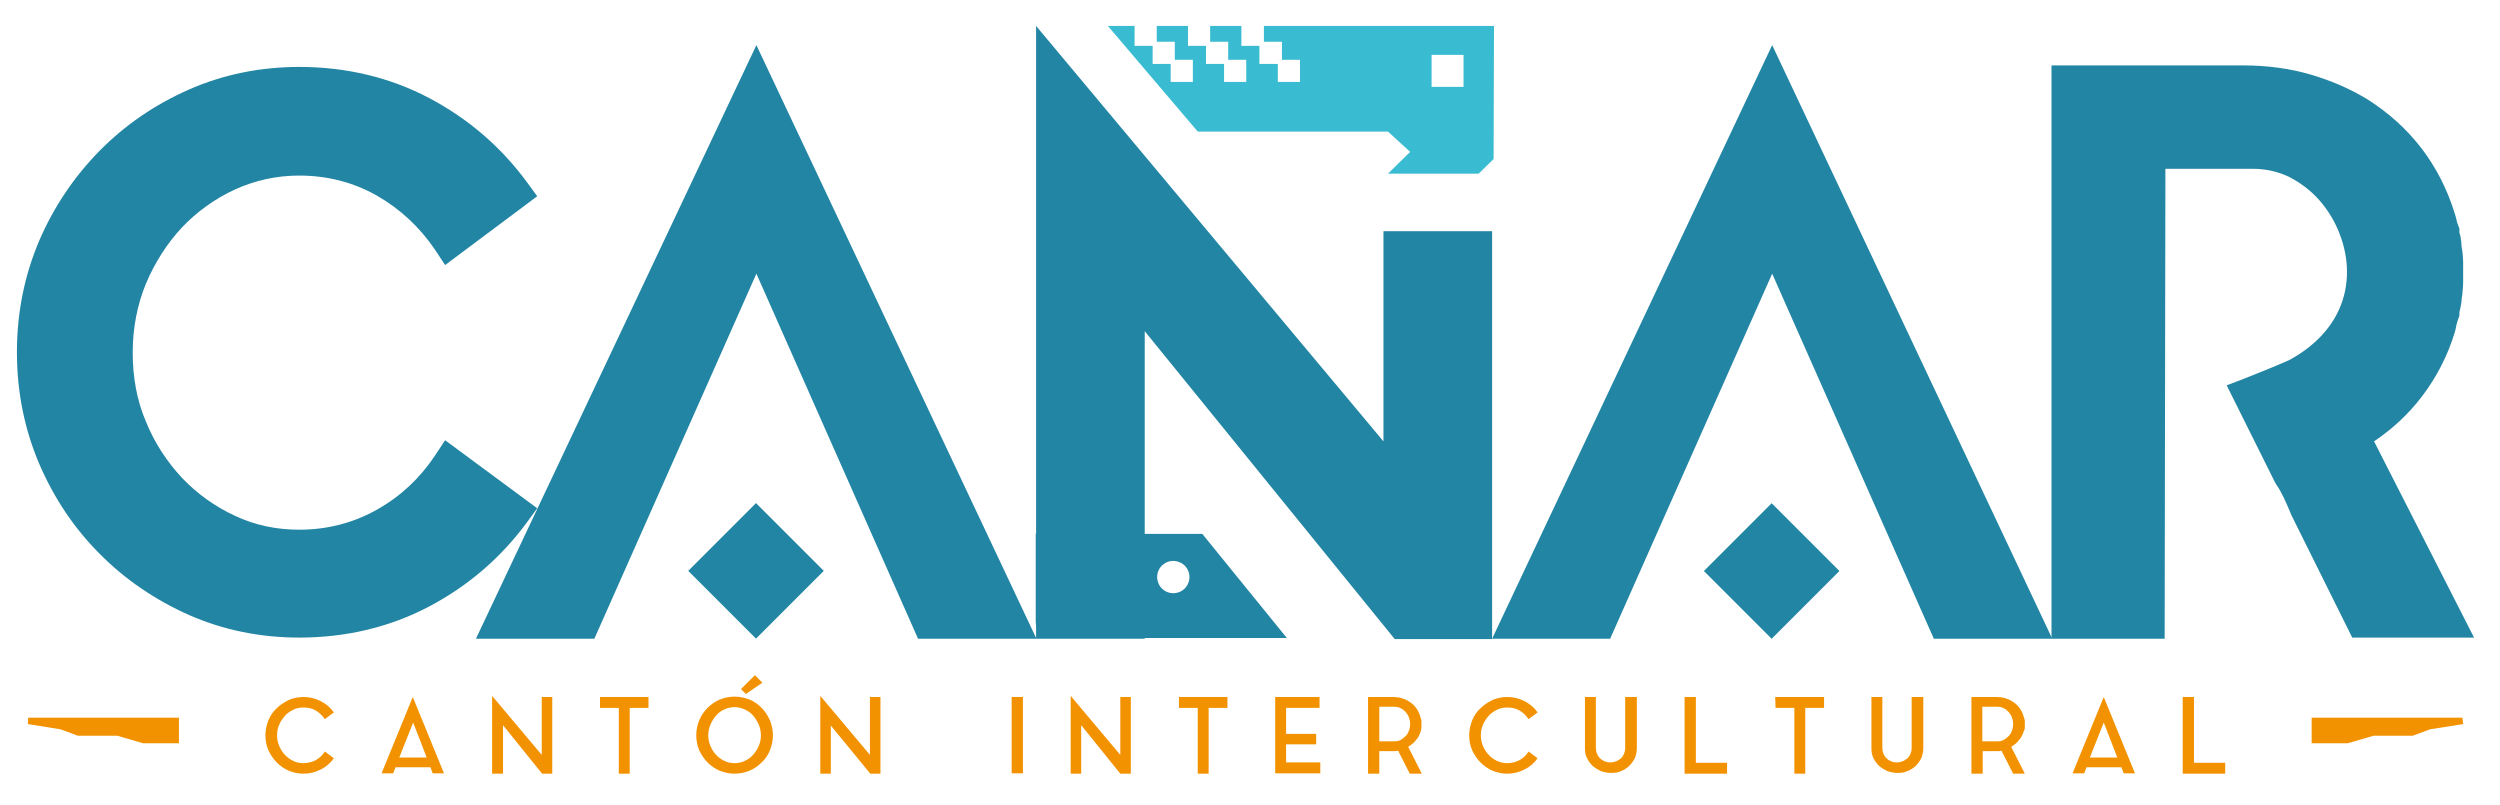 <?xml version="1.0" encoding="utf-8"?>
<!-- Generator: Adobe Illustrator 24.0.2, SVG Export Plug-In . SVG Version: 6.00 Build 0)  -->
<svg version="1.1" id="Layer_1" xmlns="http://www.w3.org/2000/svg" xmlns:xlink="http://www.w3.org/1999/xlink" x="0px" y="0px"
	 viewBox="0 0 665 214" style="enable-background:new 0 0 665 214;" xml:space="preserve">
<style type="text/css">
	.st0{fill:#F39200;}
	.st1{fill:#2285A4;}
	.st2{fill:#39BBD1;}
</style>
<g>
	<g>
		<polygon class="st0" points="614.9,190.9 655,190.9 655.2,192.6 646.4,194 641.8,195.7 631.4,195.7 624.5,197.7 614.9,197.7 		"/>
		<polygon class="st0" points="47.6,190.9 7.5,190.9 7.4,192.6 16.1,194 20.7,195.7 31.2,195.7 38,197.7 47.6,197.7 		"/>
	</g>
	<g>
		<path class="st1" d="M115.7,121.2c-4,6-9.2,10.9-15.5,14.4c-6.2,3.5-13.2,5.3-20.6,5.3c-6.1,0-11.8-1.2-17.1-3.7
			c-5.4-2.5-10.1-5.9-14.1-10.1c-4-4.3-7.3-9.3-9.6-15c-2.4-5.6-3.5-11.8-3.5-18.3s1.2-12.7,3.5-18.3c2.4-5.7,5.6-10.7,9.6-15
			c4-4.2,8.7-7.6,14.1-10.1c5.3-2.4,11-3.7,17.1-3.7c7.5,0,14.4,1.8,20.6,5.3c6.3,3.6,11.5,8.5,15.5,14.4l2.7,4.1l24.5-18.3
			l-2.7-3.7c-6.9-9.4-15.6-16.9-26-22.4s-22.1-8.3-34.6-8.3c-10.3,0-20.2,2-29.3,6s-17.1,9.5-23.8,16.3c-6.7,6.8-12.2,14.9-16.1,24
			c-3.9,9.2-5.9,19.1-5.9,29.6s2,20.4,5.9,29.6c3.9,9.1,9.3,17.2,16.1,24c6.7,6.8,14.8,12.3,23.8,16.3c9.1,4,19,6,29.3,6
			c12.5,0,24.2-2.8,34.6-8.3c10.4-5.5,19.1-13,26-22.4l2.7-3.7l-24.5-18.1L115.7,121.2z"/>
		<path class="st1" d="M631.5,117.4c4.9-3.3,9.2-7.3,12.7-11.9c3.9-5.1,6.9-10.9,8.8-17.2l0.1-0.4l0.1-0.4c0.1-0.5,0.2-1.3,0.7-2.7
			l0.3-0.8v-0.9c0.2-0.9,0.4-1.7,0.5-2.5c0.1-0.6,0.1-1.2,0.2-1.9l0.1-0.4v-0.4c0.1-0.9,0.2-1.8,0.2-2.7v-5.5c0-0.9-0.1-1.8-0.2-2.7
			v-0.2l-0.1-0.4c-0.1-0.6-0.2-1.3-0.2-2c-0.1-0.9-0.2-1.7-0.5-2.5v-1.1l-0.3-0.8c-0.2-0.4-0.3-0.8-0.4-1.2c-0.1-0.4-0.2-1-0.4-1.6
			L653,57v-0.1c-4-13-11.8-23.2-23.3-30.5c-4.6-2.8-9.7-5-15.2-6.6s-11.5-2.4-17.8-2.4h-51v152.5h30.1c0,0,0.2-114.7,0.2-125h23.3
			c3.5,0,6.8,0.8,9.7,2.2c3,1.6,5.7,3.6,7.9,6.1s4.1,5.5,5.4,8.9c1.3,3.3,2,6.8,2,10.2c0,3.6-0.7,6.9-2.1,10
			c-2.4,5.4-7,10.1-13.3,13.5c-0.6,0.3-4.8,2.1-11.9,4.9l-4.7,1.8l12.9,25.9l0.2,0.3l0.1,0.2c1.5,2.1,2.7,5,3.8,7.6v0.1l16.4,33
			h32.4L631.5,117.4z"/>
		<g>
			<polygon class="st1" points="471.4,12 396.9,169.9 428.3,169.9 471.4,72.8 514.4,169.9 545.9,169.9 			"/>
			
				<rect x="458.6" y="139.1" transform="matrix(0.707 -0.707 0.707 0.707 30.656 377.773)" class="st1" width="25.5" height="25.5"/>
		</g>
		<g>
			<polygon class="st1" points="201.2,12 126.6,169.9 158.1,169.9 201.2,72.8 244.2,169.9 275.7,169.9 			"/>
			
				<rect x="188.4" y="139.1" transform="matrix(0.707 -0.707 0.707 0.707 -48.475 186.706)" class="st1" width="25.5" height="25.5"/>
		</g>
		<g>
			<path class="st1" d="M368,61.5v55.9L275.6,6.9v135h-0.1v23.2l0.1,1.8v3h28.9v-0.2h37.8L319.8,142h-15.3V88.1L371,170h25.9V61.5
				H368z M310.1,149.7c2.1-1.1,4.7-0.3,5.8,1.8c1.1,2.1,0.3,4.7-1.8,5.8c-2.1,1.1-4.7,0.3-5.8-1.8
				C307.2,153.3,308,150.8,310.1,149.7z"/>
		</g>
		<g>
			<path class="st2" d="M397.3,42.3L397.3,42.3l0.1-35.4h-61.2v0.6v3.6h4.8v4.8h4.8v5.9h-5.9V17H335v-4.8h-4.8V7.5V6.9h-8.3v0.6v3.6
				h4.8v4.8h4.8v5.9h-5.9V17h-4.8v-4.8H316V7.5V6.9h-8.3v0.6v3.6h4.8v4.8h4.8v5.9h-5.9V17h-4.8v-4.8h-4.8V7.5V6.9h-7.1L318.6,35
				h50.6l0,0l5.9,5.4l-5.9,5.8h24.1l0,0L397.3,42.3z M389.3,23.1h-8.5v-8.5h8.5V23.1z"/>
		</g>
	</g>
	<g>
		<g>
			<path class="st0" d="M80.7,203c1.2,0,2.3-0.3,3.3-0.8c1-0.6,1.8-1.3,2.4-2.3l2.4,1.8c-0.9,1.3-2.1,2.3-3.5,3s-2.9,1.1-4.6,1.1
				c-1.4,0-2.7-0.3-3.9-0.8s-2.3-1.3-3.2-2.2c-0.9-0.9-1.6-2-2.2-3.2c-0.5-1.2-0.8-2.5-0.8-4c0-1.4,0.3-2.7,0.8-4
				c0.5-1.2,1.2-2.3,2.2-3.2c0.9-0.9,2-1.6,3.2-2.2c1.2-0.5,2.5-0.8,3.9-0.8c1.7,0,3.2,0.4,4.6,1.1c1.4,0.7,2.6,1.7,3.5,3l-2.4,1.8
				c-0.6-0.9-1.4-1.7-2.4-2.3c-1-0.6-2.1-0.8-3.3-0.8c-1,0-1.9,0.2-2.7,0.6s-1.6,0.9-2.2,1.6c-0.6,0.7-1.1,1.4-1.5,2.3
				s-0.6,1.8-0.6,2.9c0,1,0.2,2,0.6,2.9c0.4,0.9,0.9,1.7,1.5,2.3c0.6,0.7,1.4,1.2,2.2,1.6C78.8,202.8,79.7,203,80.7,203z"/>
			<path class="st0" d="M101.5,205.7l8.3-20.3l8.3,20.3h-3l-0.6-1.6h-9.3l-0.6,1.6H101.5z M106.2,201.5h7.3l-3.6-9.3L106.2,201.5z"
				/>
			<path class="st0" d="M133.7,205.8h-2.8v-20.7l13.2,15.7v-15.4h2.8v20.4h-2.7l-10.4-12.9v12.9H133.7z"/>
			<path class="st0" d="M159.5,185.4h13v2.9h-5v17.5h-2.9v-17.5h-5v-2.9H159.5z"/>
			<path class="st0" d="M195.4,185.3c1.4,0,2.7,0.3,4,0.8s2.3,1.3,3.2,2.2c0.9,0.9,1.6,2,2.2,3.3c0.5,1.2,0.8,2.6,0.8,4
				s-0.3,2.7-0.8,4c-0.5,1.2-1.2,2.3-2.2,3.2c-0.9,0.9-2,1.7-3.2,2.2s-2.6,0.8-4,0.8s-2.7-0.3-4-0.8c-1.2-0.5-2.3-1.3-3.2-2.2
				c-0.9-0.9-1.6-2-2.2-3.2c-0.5-1.2-0.8-2.6-0.8-4s0.3-2.8,0.8-4s1.2-2.3,2.2-3.3c0.9-0.9,2-1.7,3.2-2.2S194,185.3,195.4,185.3z
				 M195.4,203c1,0,1.9-0.2,2.7-0.6c0.9-0.4,1.6-0.9,2.2-1.6s1.1-1.4,1.5-2.3s0.6-1.8,0.6-2.9c0-1-0.2-2-0.6-2.9s-0.9-1.7-1.5-2.4
				c-0.6-0.7-1.4-1.2-2.2-1.6c-0.9-0.4-1.8-0.6-2.7-0.6c-1,0-1.9,0.2-2.7,0.6c-0.9,0.4-1.6,0.9-2.2,1.6s-1.1,1.5-1.5,2.4
				s-0.6,1.9-0.6,2.9s0.2,2,0.6,2.9s0.9,1.7,1.5,2.3c0.6,0.7,1.4,1.2,2.2,1.6C193.5,202.8,194.4,203,195.4,203z"/>
			<path class="st0" d="M221,205.8h-2.8v-20.7l13.2,15.7v-15.4h2.8v20.4h-2.7L221,193V205.8z"/>
			<path class="st0" d="M269.1,185.4h3v20.3h-3V185.4z"/>
			<path class="st0" d="M287.6,205.8h-2.8v-20.7l13.2,15.7v-15.4h2.8v20.4H298l-10.4-12.9V205.8z"/>
			<path class="st0" d="M313.5,185.4h13v2.9h-5v17.5h-2.9v-17.5h-5v-2.9H313.5z"/>
			<path class="st0" d="M342.1,202.8h9.1v2.9h-12v-20.3H351v2.9h-8.9v3.2v1.7v2h8v2.8h-8V202.8z"/>
			<path class="st0" d="M377.9,194.6c-0.3,0.8-0.6,1.6-1.2,2.2c-0.5,0.7-1.1,1.2-1.9,1.7l-0.1,0.1c-0.1,0-0.1,0-0.1,0.1l3.6,7.1H375
				l-3.1-6.1c-0.2,0-0.4,0.1-0.7,0.1c-0.2,0-0.5,0-0.7,0h-3.6v6h-3v-20.4h6.6c0.8,0,1.6,0.1,2.3,0.3c0.7,0.2,1.4,0.5,2,0.9
				c1.5,0.9,2.5,2.3,3,4c0,0.1,0,0.2,0.1,0.3c0,0.1,0,0.2,0.1,0.3v0.1c0,0.1,0.1,0.2,0.1,0.3s0,0.2,0,0.3l0,0c0,0.1,0,0.2,0,0.3
				c0,0.1,0,0.2,0,0.4l0,0v0.1c0,0.1,0,0.2,0,0.3c0,0.1,0,0.2,0,0.3v0.1c0,0.1,0,0.2,0,0.3c0,0.1,0,0.2-0.1,0.3v0.1
				C378,194.3,377.9,194.5,377.9,194.6z M370.9,197.2c0.6,0,1.2-0.1,1.7-0.4s0.9-0.6,1.3-1s0.7-0.9,0.9-1.5c0.2-0.5,0.3-1.1,0.3-1.7
				s-0.1-1.1-0.3-1.7c-0.2-0.6-0.5-1-0.9-1.5c-0.4-0.4-0.8-0.8-1.3-1c-0.5-0.3-1.1-0.4-1.7-0.4h-4v9.2H370.9z"/>
			<path class="st0" d="M400.9,203c1.2,0,2.3-0.3,3.3-0.8c1-0.6,1.8-1.3,2.4-2.3l2.4,1.8c-0.9,1.3-2.1,2.3-3.5,3s-2.9,1.1-4.6,1.1
				c-1.4,0-2.7-0.3-3.9-0.8c-1.2-0.5-2.3-1.3-3.2-2.2c-0.9-0.9-1.6-2-2.2-3.2c-0.5-1.2-0.8-2.5-0.8-4c0-1.4,0.3-2.7,0.8-4
				c0.5-1.2,1.2-2.3,2.2-3.2c0.9-0.9,2-1.6,3.2-2.2c1.2-0.5,2.5-0.8,3.9-0.8c1.7,0,3.2,0.4,4.6,1.1s2.6,1.7,3.5,3l-2.4,1.8
				c-0.6-0.9-1.4-1.7-2.4-2.3c-1-0.6-2.1-0.8-3.3-0.8c-1,0-1.9,0.2-2.7,0.6c-0.8,0.4-1.6,0.9-2.2,1.6s-1.1,1.4-1.5,2.3
				s-0.6,1.8-0.6,2.9c0,1,0.2,2,0.6,2.9s0.9,1.7,1.5,2.3c0.6,0.7,1.4,1.2,2.2,1.6C399.1,202.8,400,203,400.9,203z"/>
			<path class="st0" d="M432.5,185.4h2.9V199c0,0.9-0.2,1.8-0.5,2.6c-0.4,0.8-0.9,1.5-1.5,2.1s-1.4,1.1-2.2,1.4
				c-0.8,0.4-1.7,0.5-2.7,0.5c-0.9,0-1.8-0.2-2.7-0.5c-0.8-0.4-1.5-0.8-2.2-1.4c-0.6-0.6-1.1-1.3-1.5-2.1c-0.4-0.8-0.5-1.7-0.5-2.6
				v-13.6h2.9V199c0,0.5,0.1,1,0.3,1.5s0.5,0.9,0.8,1.2c0.4,0.4,0.8,0.6,1.2,0.8c0.5,0.2,1,0.3,1.5,0.3c0.6,0,1.1-0.1,1.6-0.3
				c0.5-0.2,0.9-0.5,1.3-0.8c0.4-0.4,0.6-0.8,0.8-1.2c0.2-0.5,0.3-1,0.3-1.5v-13.6H432.5z"/>
			<path class="st0" d="M451.1,202.9h8.3v2.9h-11.3v-20.4h3V202.9z"/>
			<path class="st0" d="M472.2,185.4h13v2.9h-5v17.5h-2.9v-17.5h-5L472.2,185.4L472.2,185.4z"/>
			<path class="st0" d="M508.7,185.4h2.9V199c0,0.9-0.2,1.8-0.5,2.6c-0.4,0.8-0.9,1.5-1.5,2.1s-1.4,1.1-2.2,1.4
				c-0.8,0.4-1.7,0.5-2.7,0.5c-0.9,0-1.8-0.2-2.7-0.5c-0.8-0.4-1.5-0.8-2.2-1.4c-0.6-0.6-1.1-1.3-1.5-2.1c-0.4-0.8-0.5-1.7-0.5-2.6
				v-13.6h2.9V199c0,0.5,0.1,1,0.3,1.5s0.5,0.9,0.8,1.2c0.4,0.4,0.8,0.6,1.2,0.8c0.5,0.2,1,0.3,1.5,0.3c0.6,0,1.1-0.1,1.6-0.3
				c0.5-0.2,0.9-0.5,1.3-0.8c0.4-0.4,0.6-0.8,0.8-1.2c0.2-0.5,0.3-1,0.3-1.5v-13.6H508.7z"/>
			<path class="st0" d="M538.3,194.6c-0.3,0.8-0.6,1.6-1.2,2.2c-0.5,0.7-1.1,1.2-1.9,1.7l-0.1,0.1c-0.1,0-0.1,0-0.1,0.1l3.6,7.1
				h-3.1l-3.1-6.1c-0.2,0-0.4,0.1-0.7,0.1c-0.2,0-0.5,0-0.7,0h-3.6v6h-3v-20.4h6.6c0.8,0,1.6,0.1,2.3,0.3c0.7,0.2,1.4,0.5,2,0.9
				c1.5,0.9,2.5,2.3,3,4c0,0.1,0,0.2,0.1,0.3c0,0.1,0,0.2,0.1,0.3v0.1c0,0.1,0.1,0.2,0.1,0.3c0,0.1,0,0.2,0,0.3l0,0
				c0,0.1,0,0.2,0,0.3c0,0.1,0,0.2,0,0.4l0,0v0.1c0,0.1,0,0.2,0,0.3c0,0.1,0,0.2,0,0.3v0.1c0,0.1,0,0.2,0,0.3c0,0.1,0,0.2-0.1,0.3
				v0.1C538.4,194.3,538.3,194.5,538.3,194.6z M531.3,197.2c0.6,0,1.2-0.1,1.7-0.4s0.9-0.6,1.3-1c0.4-0.4,0.7-0.9,0.9-1.5
				c0.2-0.5,0.3-1.1,0.3-1.7s-0.1-1.1-0.3-1.7s-0.5-1-0.9-1.5c-0.4-0.4-0.8-0.8-1.3-1c-0.5-0.3-1.1-0.4-1.7-0.4h-4v9.2H531.3z"/>
			<path class="st0" d="M551.3,205.7l8.3-20.3l8.3,20.3h-3l-0.6-1.6H555l-0.6,1.6H551.3z M555.9,201.5h7.3l-3.6-9.3L555.9,201.5z"/>
			<path class="st0" d="M583.6,202.9h8.3v2.9h-11.3v-20.4h3V202.9z"/>
		</g>
		<polygon class="st0" points="198.4,184.6 197.1,183.3 200.8,179.6 202.8,181.6 		"/>
	</g>
</g>
</svg>
